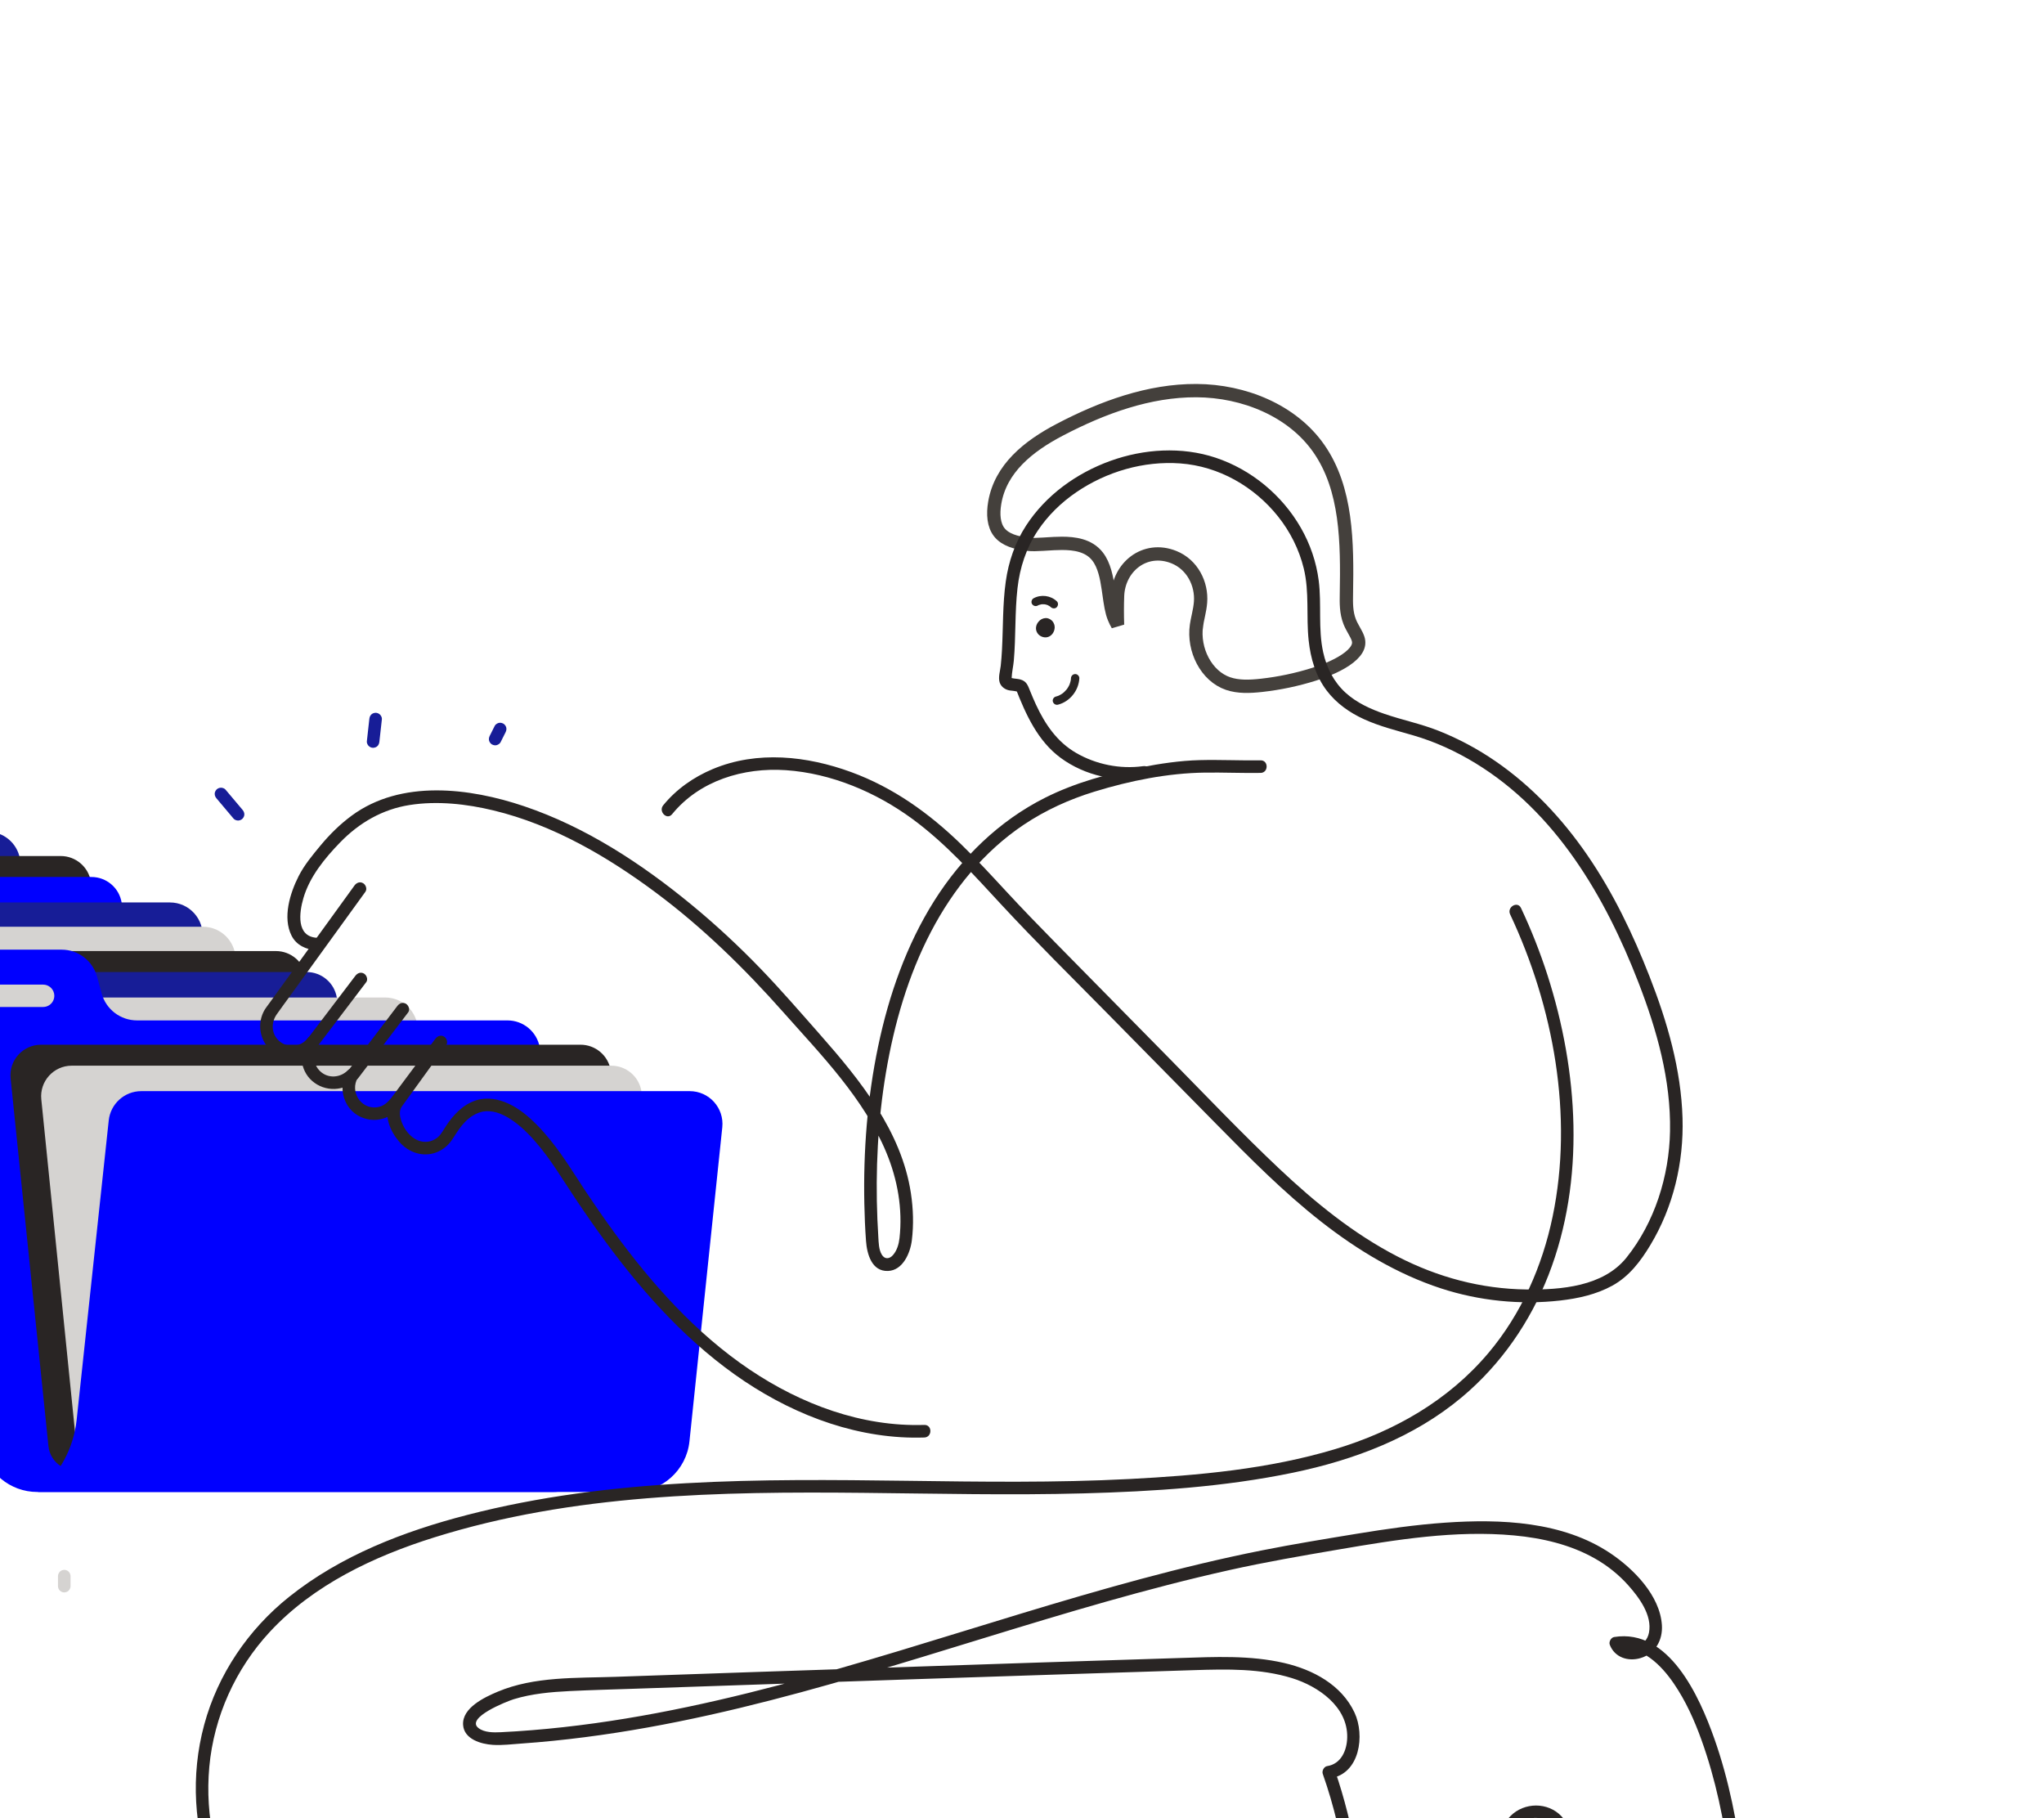 <svg width="461" height="410" viewBox="0 0 461 410" fill="none" xmlns="http://www.w3.org/2000/svg">
<g clip-path="url(#clip0_159_1878)">
<path d="M19.888 278.86L4.496 193.611C3.861 190.093 0.799 187.534 -2.776 187.534H-86.339C-90.06 187.534 -93.322 185.048 -94.308 181.461L-95.354 177.658C-96.34 174.071 -99.602 171.585 -103.323 171.585H-131.733C-136.885 171.585 -140.782 176.248 -139.866 181.318L-122.425 277.915H-122.351L-121.363 283.387C-120.268 289.453 -114.988 293.864 -108.825 293.864H7.35C15.293 293.864 21.299 286.676 19.888 278.86Z" fill="#171D97"/>
<path d="M-106.314 283.51L-114.843 200.617C-115.261 196.551 -112.071 193.016 -107.983 193.016H13.695C17.083 193.016 19.969 195.477 20.505 198.822L28.4 248.167L-98.342 288.725C-102.052 289.912 -105.915 287.385 -106.314 283.51Z" fill="#292524"/>
<path d="M-99.552 287.876L-107.921 205.334C-108.333 201.272 -105.144 197.743 -101.06 197.743H20.629C24.017 197.743 26.903 200.204 27.439 203.549L35.334 252.894L-99.552 287.876Z" fill="#0000FF"/>
<path d="M-108.691 293.864H25.591C32.115 293.864 37.584 288.937 38.263 282.449L45.667 211.642C46.124 207.28 42.703 203.484 38.319 203.484H-85.364C-89.14 203.484 -92.309 206.331 -92.711 210.085L-99.95 277.606C-100.631 283.958 -103.768 289.793 -108.691 293.864Z" fill="#171D97"/>
<path d="M68.421 300.29L53.029 215.041C52.394 211.523 49.332 208.965 45.757 208.965H-37.806C-41.526 208.965 -44.788 206.479 -45.775 202.891L-46.821 199.088C-47.807 195.501 -51.069 193.015 -54.79 193.015H-83.2C-88.352 193.015 -92.248 197.678 -91.333 202.748L-73.892 299.345H-73.818L-72.83 304.818C-71.735 310.883 -66.455 315.294 -60.292 315.294H55.883C63.826 315.294 69.832 308.106 68.421 300.29Z" fill="#D5D3D1"/>
<path d="M-57.781 304.94L-66.31 222.047C-66.728 217.981 -63.538 214.445 -59.45 214.445H62.228C65.616 214.445 68.502 216.906 69.038 220.252L76.933 269.597L-49.809 310.155C-53.519 311.342 -57.382 308.815 -57.781 304.94Z" fill="#292524"/>
<path d="M-51.018 309.307L-59.388 226.765C-59.8 222.702 -56.611 219.173 -52.527 219.173H69.162C72.55 219.173 75.437 221.634 75.972 224.979L83.867 274.325L-51.018 309.307Z" fill="#171D97"/>
<path d="M-60.158 315.294H74.124C80.648 315.294 86.118 310.367 86.796 303.879L94.201 233.072C94.657 228.711 91.237 224.914 86.852 224.914H-36.831C-40.607 224.914 -43.776 227.761 -44.178 231.516L-51.417 299.036C-52.098 305.388 -55.235 311.223 -60.158 315.294Z" fill="#D5D3D1"/>
<path d="M137.124 321.405L121.732 236.156C121.097 232.638 118.035 230.08 114.46 230.08H30.897C27.177 230.08 23.915 227.594 22.928 224.007L21.882 220.204C20.896 216.616 17.634 214.13 13.914 214.13H-14.497C-19.649 214.13 -23.545 218.793 -22.63 223.864L-5.189 320.46H-5.115L-4.127 325.933C-3.032 331.998 2.248 336.41 8.411 336.41H124.586C132.529 336.41 138.535 329.222 137.124 321.405Z" fill="#0000FF"/>
<path d="M10.923 326.055L2.393 243.162C1.975 239.096 5.165 235.561 9.253 235.561H130.931C134.319 235.561 137.206 238.022 137.741 241.367L145.636 290.712L18.894 331.27C15.184 332.457 11.321 329.93 10.923 326.055Z" fill="#292524"/>
<path d="M17.685 330.422L9.315 247.88C8.903 243.817 12.092 240.288 16.176 240.288H137.866C141.254 240.288 144.14 242.749 144.675 246.095L152.57 295.44L17.685 330.422Z" fill="#D5D3D1"/>
<path d="M8.545 336.41H142.828C149.351 336.41 154.821 331.482 155.499 324.994L162.904 254.187C163.36 249.826 159.94 246.029 155.555 246.029H31.872C28.096 246.029 24.927 248.876 24.525 252.631L17.287 320.151C16.605 326.504 13.468 332.338 8.545 336.41Z" fill="#0000FF"/>
<path d="M9.727 227.052H-9.657C-10.814 227.052 -11.823 226.264 -12.103 225.142C-12.501 223.551 -11.297 222.009 -9.657 222.009H9.727C10.884 222.009 11.892 222.797 12.173 223.919C12.571 225.51 11.367 227.052 9.727 227.052Z" fill="#D5D3D1"/>
<path d="M315.254 437.253C321.227 433.984 327.439 431.072 334.035 429.303C340.143 427.665 346.845 426.885 352.98 428.799C358.589 430.549 363.376 434.126 368.357 437.119C373.14 439.993 378.896 443.146 384.665 441.821C393.537 439.785 393.946 428.473 393.077 421.243C391.886 411.338 389.966 401.403 386.631 391.982C383.305 382.587 376.453 367.134 364.057 369.112C363.347 369.225 362.815 370.198 363.066 370.856C364.157 373.712 367.171 374.7 370.002 373.864C373.323 372.883 375.04 369.811 374.822 366.433C374.393 359.768 368.468 353.761 363.204 350.232C352.459 343.027 338.46 342.461 325.972 343.327C319.256 343.793 312.581 344.75 305.94 345.841C298.853 347.005 291.754 348.16 284.71 349.56C266.244 353.229 248.127 358.422 230.124 363.882C194.036 374.829 157.843 387.061 120.012 390.115C117.653 390.305 115.291 390.47 112.927 390.578C111.324 390.651 109.298 390.679 107.94 389.659C104.857 387.343 114.358 383.596 115.897 383.128C119.965 381.891 124.223 381.509 128.451 381.302C133.412 381.058 138.381 380.938 143.345 380.766C164.243 380.043 185.141 379.33 206.04 378.634C227.154 377.931 248.268 377.244 269.383 376.58C276.737 376.348 284.283 376.178 291.392 378.382C297.331 380.224 303.99 384.815 303.848 391.756C303.789 394.675 302.473 397.738 299.322 398.222C298.599 398.333 298.098 399.307 298.331 399.967C300.883 407.179 302.604 414.726 303.794 422.275C305.198 431.174 305.913 440.514 304.464 449.456C303.274 456.804 300.372 464.62 293.464 468.361C281.601 474.784 269.041 465.976 258.419 461.106C244.359 454.659 229.129 454.952 214.191 457.74C198.243 460.717 182.541 464.813 166.494 467.308C138.015 471.735 107.11 471.727 81.267 457.288C70.085 451.041 60.358 442.137 54.154 430.85C48.73 420.984 46.177 409.619 47.207 398.385C48.244 387.063 53.125 376.292 60.845 367.961C70.687 357.342 84.335 350.916 97.956 346.647C129.171 336.863 162.303 336.28 194.725 336.607C211.259 336.773 227.798 337.176 244.331 336.727C260.132 336.298 276.125 335.279 291.632 332.058C305.411 329.195 318.871 324.13 329.755 314.996C338.509 307.65 345.116 298.093 349.259 287.469C357.605 266.061 355.953 241.485 349.036 219.932C347.371 214.743 345.361 209.668 343.043 204.736C342.267 203.086 339.82 204.524 340.593 206.168C350.391 227.009 354.911 251.56 350.176 274.317C347.846 285.519 343.119 296.254 335.718 305.042C326.677 315.776 314.473 322.732 301.135 326.744C286.158 331.248 270.302 332.679 254.748 333.485C238.019 334.352 221.261 334.108 204.519 333.888C171.351 333.452 137.757 333.227 105.403 341.579C91.059 345.282 76.871 350.739 65.195 360.064C56.006 367.404 49.148 377.487 46.063 388.864C39.781 412.03 49.582 436.396 67.676 451.408C89.576 469.578 119.341 474.237 146.97 472.37C163.561 471.249 179.902 467.978 196.128 464.48C211.61 461.142 227.572 456.732 243.517 459.384C251.121 460.648 257.777 463.889 264.604 467.298C270.594 470.289 276.933 473.291 283.758 473.437C292.565 473.624 300.176 468.786 303.97 460.913C307.736 453.098 308.308 443.972 307.962 435.434C307.598 426.442 306.116 417.462 303.908 408.745C303.094 405.531 302.173 402.339 301.066 399.213L300.076 400.957C306.721 399.936 307.879 391.248 305.498 386.161C302.559 379.884 296.124 376.476 289.641 374.973C281.922 373.184 273.969 373.598 266.119 373.846C255.453 374.183 244.787 374.525 234.122 374.872C213.005 375.56 191.889 376.267 170.773 376.987C160.107 377.351 149.44 377.718 138.774 378.089C130.006 378.393 120.509 377.969 112.26 381.439C109.325 382.674 104.207 385.061 104.444 388.914C104.642 392.151 108.495 393.263 111.161 393.432C113.302 393.567 115.519 393.28 117.656 393.129C120.01 392.963 122.361 392.761 124.71 392.525C129.511 392.043 134.298 391.421 139.066 390.683C157.788 387.787 176.16 383.022 194.325 377.711C212.757 372.322 231.017 366.363 249.495 361.131C258.735 358.515 268.029 356.08 277.404 353.994C285.495 352.194 293.646 350.792 301.814 349.397C314.859 347.17 328.204 344.984 341.474 346.207C347.834 346.793 354.268 348.284 359.847 351.486C362.615 353.075 365.109 355.07 367.234 357.454C369.693 360.212 372.665 364.216 371.909 368.123C371.595 369.75 370.535 370.867 368.912 371.218C367.795 371.459 366.272 371.335 365.801 370.102L364.811 371.847C370.295 370.972 374.66 375.441 377.489 379.567C380.171 383.48 382.139 387.852 383.741 392.303C386.946 401.206 388.88 410.609 390.084 419.981C390.881 426.194 391.753 438.158 383.115 439.231C377.373 439.943 371.628 435.856 367.014 432.954C362.516 430.124 357.96 427.186 352.776 425.785C346.437 424.072 339.538 424.887 333.281 426.568C326.46 428.401 320 431.422 313.822 434.804C312.22 435.68 313.65 438.131 315.254 437.253Z" fill="#292524"/>
<path d="M269.849 141.013L268.478 140.814L269.849 141.013C269.945 140.354 270.083 139.706 270.233 139.002C270.264 138.854 270.296 138.704 270.328 138.552C270.509 137.695 270.691 136.764 270.767 135.796C271.096 131.619 268.898 127.288 264.757 125.623C261.496 124.312 258.334 124.863 255.972 126.617C253.642 128.349 252.167 131.191 252.053 134.36C251.975 136.536 251.973 138.715 252.048 140.891C251.771 140.426 251.514 139.893 251.271 139.306C250.693 137.907 250.436 136.097 250.142 134.019C250.081 133.591 250.019 133.152 249.952 132.703C249.589 130.267 249.074 127.463 247.557 125.496C245.565 122.91 242.272 122.509 239.48 122.512C238.316 122.514 237.12 122.59 236.017 122.66C235.757 122.676 235.503 122.692 235.255 122.707C233.908 122.787 232.767 122.827 231.845 122.723C229.134 122.418 226.737 121.711 225.404 120.046C224.098 118.413 223.913 115.938 224.352 113.362C225.664 105.664 231.863 100.647 239.012 96.904C248.698 91.831 259.16 88.022 269.854 88.076C280.548 88.13 291.456 92.559 297.432 101.115C303.796 110.226 303.874 122.268 303.665 134.034L303.664 134.08C303.632 135.897 303.592 138.112 304.399 140.163C304.682 140.883 305.059 141.553 305.378 142.118C305.407 142.169 305.436 142.22 305.463 142.269C305.819 142.902 306.097 143.421 306.277 143.952C306.579 144.844 306.45 145.623 305.996 146.396C305.509 147.223 304.641 148.044 303.486 148.82C301.178 150.372 298.16 151.466 296.328 152.042C292.49 153.248 288.534 154.082 284.535 154.528C281.83 154.83 279.271 154.909 276.991 154.135C272.052 152.458 269.054 146.5 269.849 141.013Z" stroke="#44403C" stroke-width="3"/>
<path d="M71.393 211.448C66.782 211.108 67.473 205.772 68.429 202.507C69.849 197.659 73.237 193.53 76.7 189.958C80.992 185.53 86.252 182.472 92.389 181.512C98.641 180.535 105.225 181.267 111.335 182.744C124.721 185.979 136.974 193.114 147.933 201.278C158.506 209.154 167.894 218.347 176.626 228.192C185.265 237.933 194.832 247.655 199.902 259.869C202.432 265.962 203.616 272.593 202.873 279.176C202.72 280.532 202.307 281.978 201.379 283.018C200.589 283.904 199.535 283.988 198.879 282.897C198.182 281.74 198.179 280.223 198.095 278.916C198.01 277.591 197.941 276.265 197.886 274.939C197.432 263.878 197.974 252.729 199.821 241.808C201.678 230.826 204.819 219.94 209.997 210.043C214.975 200.529 221.902 191.981 230.874 185.973C235.806 182.671 241.188 180.233 246.854 178.494C254.879 176.029 263.385 174.313 271.794 174.205C275.964 174.152 280.133 174.34 284.303 174.275C286.126 174.247 286.132 171.411 284.303 171.439C279.718 171.51 275.134 171.273 270.55 171.392C266.081 171.508 261.699 172.177 257.316 173.02C249.882 174.449 242.495 176.467 235.706 179.875C225.331 185.084 216.854 193.357 210.693 203.137C204.415 213.101 200.458 224.439 198.055 235.923C195.619 247.568 194.693 259.531 194.941 271.417C194.999 274.214 195.113 277.013 195.318 279.804C195.533 282.734 196.593 286.724 200.294 286.575C203.644 286.439 205.302 282.516 205.653 279.685C206.091 276.145 205.975 272.563 205.443 269.041C203.331 255.079 194.013 243.557 184.959 233.287C180.539 228.275 176.154 223.203 171.514 218.392C166.598 213.296 161.398 208.47 155.93 203.972C144.668 194.706 132.12 186.487 118.224 181.792C105.903 177.629 90.468 175.718 79.339 183.895C76.705 185.831 74.383 188.123 72.295 190.633C70.514 192.775 68.631 195.042 67.362 197.537C65.419 201.359 63.691 206.875 65.758 210.972C66.856 213.149 69.062 214.113 71.392 214.285C73.213 214.419 73.205 211.582 71.393 211.448Z" fill="#292524"/>
<path d="M79.957 199.653C76.541 204.372 73.126 209.092 69.71 213.811C67.422 216.972 65.134 220.133 62.846 223.295C62.123 224.294 61.399 225.294 60.676 226.294C60.248 226.885 59.768 227.477 59.443 228.132C57.784 231.468 58.889 235.554 62.045 237.561C65.328 239.649 69.485 238.583 71.773 235.602C70.956 235.125 70.14 234.648 69.324 234.171C67.251 237.077 67.668 241.307 70.359 243.692C73.28 246.281 77.723 246.126 80.451 243.33C79.709 242.757 78.966 242.184 78.224 241.612C76.157 245.204 77.474 250.055 81.321 251.83C84.613 253.349 88.246 252.253 90.388 249.409C92.869 246.115 95.318 242.797 97.783 239.49C98.735 238.214 99.687 236.937 100.639 235.66L98.19 234.228C96.471 236.605 94.752 238.982 93.032 241.358C91.865 242.972 90.698 244.586 89.53 246.199C88.978 246.963 88.287 247.727 87.884 248.589C86.483 251.584 88.043 255.117 90.038 257.442C92.094 259.837 95.37 261.004 98.405 259.84C99.908 259.264 101.1 258.266 101.995 256.934C102.508 256.171 102.981 255.379 103.514 254.629C104.353 253.45 105.379 252.332 106.613 251.561C107.541 250.98 108.625 250.607 109.568 250.554C111.828 250.427 113.921 251.454 115.861 252.833C118.158 254.466 120.114 256.605 121.889 258.78C123.627 260.91 125.152 263.191 126.644 265.497C128.75 268.752 130.897 271.982 133.116 275.161C141.694 287.45 151.486 299.214 163.495 308.3C174.962 316.975 188.685 323.174 203.166 324.056C204.932 324.163 206.7 324.184 208.468 324.128C210.288 324.07 210.297 321.233 208.468 321.292C194.339 321.743 180.71 316.631 169.101 308.83C156.941 300.658 146.964 289.441 138.378 277.673C136.214 274.708 134.128 271.687 132.092 268.633C130.272 265.904 128.557 263.1 126.663 260.422C124.989 258.056 123.184 255.76 121.147 253.695C119.284 251.805 117.165 250.004 114.742 248.876C112.431 247.801 109.826 247.313 107.346 248.111C104.386 249.062 102.222 251.41 100.56 253.941C100.172 254.533 99.82 255.163 99.396 255.73C98.638 256.741 97.398 257.403 96.137 257.458C93.402 257.579 91.292 255.133 90.496 252.714C90.141 251.636 89.995 250.463 90.583 249.561C90.73 249.336 90.9 249.123 91.058 248.905C91.97 247.644 92.882 246.383 93.795 245.122C95.937 242.16 98.079 239.199 100.221 236.238C100.361 236.045 100.5 235.853 100.639 235.66C101.089 235.039 100.746 234.08 100.131 233.719C99.407 233.296 98.65 233.612 98.19 234.228C96.152 236.962 94.114 239.695 92.076 242.429C90.912 243.99 89.748 245.552 88.584 247.113C87.634 248.387 86.62 249.505 84.91 249.685C81.311 250.063 78.905 246.117 80.673 243.043C81.469 241.66 79.586 240.156 78.446 241.325C76.77 243.041 73.998 243.245 72.213 241.548C70.515 239.933 70.448 237.46 71.773 235.602C72.218 234.978 71.883 234.024 71.264 233.662C70.533 233.234 69.792 233.561 69.324 234.171C67.808 236.145 64.763 236.356 62.943 234.704C61.166 233.092 61.093 230.572 62.436 228.677C63.459 227.232 64.512 225.808 65.55 224.375C69.974 218.262 74.397 212.15 78.821 206.038C80.016 204.387 81.211 202.735 82.406 201.084C82.856 200.463 82.513 199.504 81.898 199.144C81.182 198.725 80.408 199.03 79.957 199.653Z" fill="#292524"/>
<path d="M80.82 243.055C84.103 238.736 87.386 234.417 90.668 230.097C91.133 229.486 91.597 228.876 92.061 228.265C92.525 227.654 92.157 226.678 91.552 226.324C90.824 225.898 90.077 226.221 89.612 226.833C86.329 231.152 83.047 235.472 79.764 239.791C79.3 240.402 78.836 241.013 78.371 241.623C77.908 242.234 78.275 243.21 78.88 243.564C79.609 243.99 80.356 243.667 80.82 243.055Z" fill="#292524"/>
<path d="M71.354 236.251C74.636 231.932 77.919 227.613 81.202 223.294C81.666 222.683 82.13 222.072 82.594 221.461C83.058 220.851 82.69 219.874 82.086 219.521C81.357 219.095 80.61 219.418 80.145 220.029C76.863 224.349 73.58 228.668 70.297 232.987C69.833 233.598 69.369 234.209 68.905 234.82C68.441 235.43 68.809 236.406 69.413 236.76C70.142 237.186 70.889 236.863 71.354 236.251Z" fill="#292524"/>
<path d="M151.585 183.583C157.775 175.981 167.725 173.007 177.258 173.66C187.49 174.361 197.547 178.621 205.764 184.643C213.357 190.208 219.662 197.312 226.033 204.182C233.618 212.36 241.576 220.197 249.402 228.144C257.697 236.568 265.992 244.992 274.287 253.415C281.863 261.108 289.481 268.818 297.999 275.482C306.155 281.863 315.127 287.28 325.013 290.51C333.587 293.311 342.916 294.264 351.889 293.239C355.946 292.776 360.026 291.874 363.633 289.894C367.435 287.807 370.013 284.395 372.215 280.74C377.397 272.14 379.772 262.098 379.474 252.1C379.146 241.082 376.035 230.403 372.046 220.202C368.303 210.627 363.824 201.28 357.987 192.793C352.36 184.611 345.509 177.29 337.307 171.647C333.283 168.878 328.967 166.563 324.424 164.766C320.447 163.192 316.264 162.349 312.23 160.959C309.105 159.882 305.982 158.461 303.51 156.222C300.822 153.787 299.206 150.592 298.429 147.076C297.257 141.774 298.102 136.297 297.424 130.942C296.89 126.73 295.492 122.668 293.378 118.987C289.158 111.636 282.208 105.871 274.156 103.197C266.514 100.658 257.978 101.207 250.459 103.913C242.814 106.665 235.876 111.645 231.421 118.508C228.941 122.329 227.473 126.609 226.84 131.107C226.118 136.238 226.26 141.422 225.982 146.583C225.918 147.759 225.833 148.935 225.706 150.106C225.58 151.266 225.102 152.691 225.454 153.839C225.718 154.695 226.424 155.299 227.259 155.569C228.047 155.824 228.998 155.68 229.725 156.093L229.073 155.245C231.357 161.083 234.031 167.069 239.228 170.89C244.73 174.935 251.833 176.407 258.531 175.494C259.295 175.389 259.698 174.418 259.521 173.749C259.305 172.928 258.532 172.655 257.777 172.759C252.614 173.463 247.21 172.374 242.705 169.767C238.401 167.276 235.71 163.307 233.65 158.878C233.178 157.862 232.741 156.832 232.323 155.793C231.815 154.53 231.529 153.59 230.104 153.201C229.629 153.071 229.131 153.061 228.648 152.978C228.513 152.954 228.382 152.928 228.247 152.901C227.741 152.8 228.162 152.99 228.166 152.873C228.21 151.576 228.542 150.24 228.655 148.94C229.128 143.522 228.87 138.063 229.48 132.655C230.006 127.993 231.437 123.605 234.036 119.687C236.316 116.25 239.352 113.3 242.755 110.982C249.572 106.338 257.942 103.891 266.195 104.491C274.861 105.121 282.838 109.685 288.231 116.429C290.969 119.853 292.994 123.879 294.04 128.139C295.354 133.492 294.571 138.993 295.154 144.421C295.587 148.455 296.739 152.44 299.219 155.709C301.394 158.575 304.351 160.669 307.604 162.155C311.18 163.789 314.948 164.706 318.706 165.799C323.641 167.234 328.334 169.381 332.72 172.051C350.878 183.105 362.027 202.155 369.524 221.503C373.675 232.215 376.869 243.497 376.656 255.082C376.47 265.18 373.19 275.64 366.822 283.578C361.595 290.094 352.037 290.846 344.288 290.75C334.049 290.624 324.295 288.011 315.202 283.322C305.306 278.221 296.631 271.155 288.561 263.552C279.997 255.483 271.88 246.928 263.625 238.545C255.057 229.844 246.489 221.143 237.921 212.442C234.201 208.664 230.52 204.859 226.919 200.967C223.59 197.37 220.268 193.761 216.748 190.348C209.535 183.355 201.496 177.587 192.014 174.105C182.027 170.438 170.774 169.203 160.751 173.409C156.442 175.217 152.541 177.941 149.579 181.577C148.436 182.981 150.431 185 151.585 183.583Z" fill="#292524"/>
<path d="M234.06 136.534C234.138 136.492 234.218 136.455 234.297 136.415C234.405 136.359 234.118 136.481 234.233 136.442C234.27 136.429 234.306 136.414 234.343 136.401C234.509 136.343 234.679 136.298 234.853 136.267C234.885 136.261 235.025 136.242 234.872 136.26C234.702 136.281 234.899 136.259 234.921 136.257C234.999 136.25 235.077 136.245 235.156 136.243C235.333 136.239 235.508 136.267 235.684 136.268C235.644 136.267 235.478 136.235 235.608 136.259C235.646 136.266 235.685 136.273 235.723 136.28C235.81 136.298 235.896 136.318 235.981 136.342C236.066 136.365 236.15 136.392 236.233 136.421C236.268 136.434 236.306 136.456 236.343 136.463C236.302 136.455 236.163 136.38 236.279 136.436C236.438 136.513 236.593 136.593 236.741 136.69C236.774 136.711 236.805 136.734 236.838 136.756C236.951 136.832 236.796 136.743 236.787 136.713C236.802 136.764 236.965 136.865 237.009 136.906C237.37 137.245 237.993 137.291 238.346 136.906C238.684 136.539 238.731 135.931 238.346 135.569C236.947 134.256 234.79 133.979 233.106 134.902C232.672 135.139 232.496 135.774 232.767 136.195C233.051 136.635 233.596 136.789 234.06 136.534Z" fill="#292524"/>
<path d="M234.934 140.807C233.759 142.225 235.941 143.621 236.748 142.134C237.446 140.849 235.958 139.571 234.934 140.807Z" fill="#292524"/>
<path d="M234.265 140.138C234.123 140.312 233.977 140.49 233.884 140.697C233.828 140.822 233.768 140.95 233.729 141.083C233.688 141.221 233.674 141.37 233.657 141.51C233.635 141.705 233.664 141.902 233.7 142.094C233.734 142.274 233.813 142.451 233.898 142.611C234.246 143.277 234.979 143.682 235.715 143.715C235.9 143.724 236.093 143.696 236.272 143.651C236.455 143.605 236.639 143.528 236.798 143.426C237.158 143.196 237.461 142.862 237.633 142.469C237.692 142.334 237.754 142.198 237.793 142.056C237.834 141.904 237.853 141.739 237.867 141.586C237.886 141.369 237.857 141.144 237.809 140.933C237.794 140.866 237.772 140.8 237.746 140.736C237.693 140.605 237.642 140.469 237.568 140.348C237.464 140.178 237.333 140.004 237.177 139.875C236.937 139.675 236.726 139.545 236.427 139.444C236.222 139.375 235.988 139.343 235.772 139.364C235.448 139.396 235.179 139.463 234.89 139.621C234.655 139.75 234.437 139.934 234.265 140.138C234.1 140.334 233.988 140.543 233.988 140.807C233.988 141.039 234.091 141.316 234.265 141.476C234.445 141.641 234.682 141.764 234.934 141.753C235.172 141.742 235.443 141.665 235.602 141.476C235.684 141.378 235.774 141.289 235.874 141.211L235.683 141.359C235.765 141.298 235.852 141.246 235.946 141.205L235.72 141.3C235.805 141.265 235.892 141.24 235.983 141.226L235.732 141.26C235.818 141.248 235.903 141.248 235.988 141.258L235.737 141.224C235.827 141.236 235.913 141.26 235.996 141.295L235.77 141.199C235.853 141.235 235.93 141.281 236.002 141.335L235.81 141.188C235.887 141.248 235.956 141.318 236.016 141.395L235.868 141.204C235.929 141.285 235.978 141.372 236.018 141.465L235.923 141.239C235.962 141.336 235.989 141.436 236.005 141.54L235.971 141.289C235.985 141.399 235.985 141.509 235.972 141.62L236.006 141.368C235.989 141.497 235.954 141.621 235.905 141.74L236 141.515C235.947 141.637 235.881 141.753 235.8 141.859L235.948 141.667C235.883 141.75 235.81 141.824 235.727 141.889L235.919 141.741C235.847 141.795 235.771 141.839 235.688 141.875L235.914 141.779C235.83 141.814 235.744 141.837 235.654 141.85L235.905 141.816C235.812 141.828 235.719 141.828 235.625 141.817L235.876 141.85C235.767 141.836 235.661 141.806 235.559 141.763L235.785 141.859C235.688 141.816 235.598 141.763 235.515 141.7L235.706 141.847C235.623 141.783 235.549 141.709 235.485 141.625L235.633 141.817C235.576 141.741 235.529 141.661 235.491 141.574L235.587 141.8C235.552 141.716 235.528 141.63 235.515 141.541L235.549 141.792C235.537 141.698 235.537 141.604 235.548 141.51L235.515 141.761C235.529 141.658 235.557 141.559 235.596 141.463L235.501 141.689C235.553 141.565 235.622 141.45 235.704 141.342L235.556 141.534C235.571 141.514 235.586 141.495 235.602 141.476C235.694 141.39 235.76 141.289 235.798 141.171C235.857 141.059 235.884 140.937 235.879 140.807C235.879 140.575 235.776 140.298 235.602 140.139C235.422 139.973 235.185 139.85 234.934 139.862C234.698 139.872 234.421 139.948 234.265 140.138Z" fill="#292524"/>
<path d="M241.542 152.93C241.539 153.002 241.535 153.073 241.529 153.145C241.525 153.191 241.519 153.433 241.53 153.179C241.524 153.306 241.486 153.441 241.458 153.566C241.398 153.834 241.314 154.094 241.217 154.351C241.131 154.577 241.304 154.171 241.2 154.389C241.169 154.454 241.14 154.519 241.107 154.583C241.049 154.7 240.985 154.816 240.918 154.929C240.851 155.042 240.78 155.153 240.706 155.262C240.665 155.321 240.621 155.378 240.58 155.437C240.711 155.246 240.577 155.44 240.551 155.471C240.384 155.674 240.202 155.866 240.008 156.045C239.903 156.142 239.792 156.233 239.681 156.324C239.863 156.175 239.674 156.326 239.643 156.348C239.585 156.389 239.526 156.43 239.466 156.469C239.245 156.613 239.014 156.734 238.778 156.85C238.562 156.955 238.966 156.781 238.741 156.867C238.674 156.892 238.607 156.918 238.539 156.941C238.403 156.988 238.266 157.028 238.126 157.064C237.648 157.188 237.311 157.746 237.466 158.227C237.626 158.721 238.116 159.02 238.629 158.887C241.315 158.193 243.297 155.684 243.433 152.93C243.458 152.435 242.981 151.963 242.488 151.985C241.955 152.008 241.569 152.4 241.542 152.93Z" fill="#292524"/>
<path d="M48.84 180.031C50.123 181.553 51.405 183.075 52.688 184.597C52.91 184.861 53.358 185.012 53.691 185.012C54.038 185.012 54.454 184.858 54.693 184.597C54.941 184.327 55.126 183.972 55.109 183.594C55.091 183.2 54.947 182.893 54.693 182.591C53.411 181.069 52.128 179.548 50.846 178.026C50.623 177.762 50.176 177.61 49.843 177.61C49.495 177.61 49.08 177.765 48.84 178.026C48.592 178.296 48.408 178.651 48.425 179.028C48.443 179.422 48.586 179.73 48.84 180.031Z" fill="#171D97"/>
<path d="M83.296 162.14C83.109 163.825 82.922 165.51 82.735 167.196C82.697 167.533 82.92 167.968 83.15 168.198C83.396 168.444 83.799 168.63 84.153 168.614C84.52 168.597 84.9 168.477 85.156 168.198C85.425 167.904 85.527 167.59 85.571 167.196C85.758 165.51 85.945 163.825 86.133 162.14C86.17 161.802 85.947 161.367 85.717 161.137C85.471 160.891 85.068 160.706 84.715 160.722C84.348 160.738 83.967 160.859 83.712 161.137C83.442 161.431 83.34 161.745 83.296 162.14Z" fill="#171D97"/>
<path d="M112.904 167.349C113.279 166.6 113.653 165.851 114.028 165.102C114.199 164.76 114.275 164.388 114.171 164.01C114.08 163.681 113.826 163.324 113.519 163.162C113.19 162.988 112.791 162.901 112.426 163.019C112.088 163.129 111.743 163.342 111.579 163.671C111.204 164.42 110.83 165.169 110.455 165.918C110.284 166.261 110.208 166.632 110.312 167.011C110.403 167.34 110.657 167.696 110.964 167.858C111.293 168.032 111.692 168.119 112.057 168.001C112.395 167.892 112.74 167.678 112.904 167.349Z" fill="#171D97"/>
<path d="M15.912 357.636C15.912 356.887 15.912 356.138 15.912 355.389C15.912 355.025 15.753 354.643 15.496 354.386C15.25 354.14 14.847 353.955 14.493 353.971C14.127 353.987 13.746 354.108 13.491 354.386C13.236 354.664 13.075 355.005 13.075 355.389C13.075 356.138 13.075 356.887 13.075 357.636C13.075 358 13.233 358.382 13.491 358.639C13.736 358.885 14.14 359.07 14.493 359.054C14.86 359.038 15.241 358.917 15.496 358.639C15.751 358.361 15.912 358.02 15.912 357.636Z" fill="#D5D3D1"/>
<path d="M339.715 416.756C340.798 414.027 342.289 410.412 345.573 409.949C348.463 409.542 351.292 411.616 351.378 414.588C351.427 416.241 350.783 417.793 349.505 418.876H351.51C351.603 418.984 351.639 418.592 351.667 418.523C351.807 418.183 352.054 417.888 352.3 417.631C352.75 417.16 353.306 416.775 353.886 416.522C355.303 415.902 356.942 415.877 358.378 416.423C361.457 417.593 362.875 421.408 362.293 424.487C362.151 425.239 362.502 426.017 363.283 426.232C363.976 426.422 364.885 425.998 365.028 425.241C365.765 421.343 364.46 417.142 361.19 414.756C358.202 412.576 353.829 412.745 350.957 415.031C349.245 416.393 347.83 418.945 349.505 420.882C350.035 421.494 350.961 421.348 351.51 420.882C354.797 418.097 355.141 412.663 352.173 409.53C349.095 406.282 343.784 406.342 340.676 409.468C338.883 411.272 337.902 413.68 336.98 416.002C336.697 416.714 337.289 417.559 337.97 417.746C338.777 417.968 339.431 417.47 339.715 416.756Z" fill="#292524"/>
</g>
<defs>
<clipPath id="clip0_159_1878">
<rect width="461" height="410" fill="white"/>
</clipPath>
</defs>
</svg>

